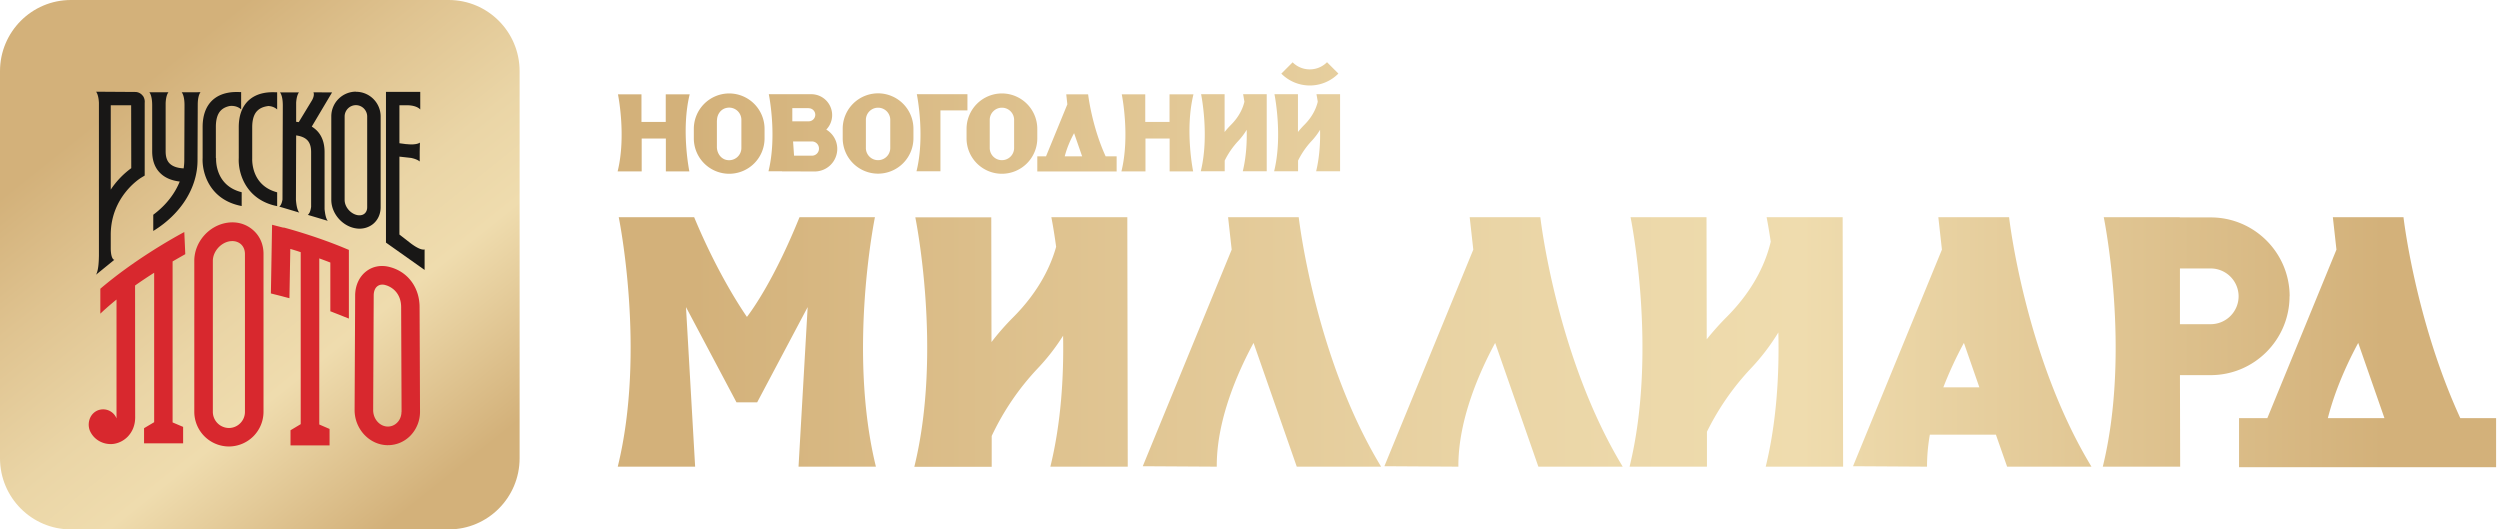 <svg xmlns="http://www.w3.org/2000/svg" fill="none" viewBox="0 0 255 54"><g clip-path="url(#clip0_14401_34278)"><path fill="url(#paint0_linear_14401_34278)" d="M45.764 0H7.236C3.24 0 0 3.25 0 7.26v39.48C0 50.75 3.24 54 7.236 54h38.528C49.76 54 53 50.75 53 46.74V7.26C53 3.25 49.76 0 45.764 0"/><path fill="#d8282e" d="M25.804 23.459c-.708-.611-1.616-.878-2.59-.744-1.902.266-3.396 1.976-3.396 3.885V42a3.54 3.54 0 0 0 3.53 3.541A3.54 3.54 0 0 0 26.878 42V25.89c0-.965-.377-1.83-1.074-2.43m-.819 18.551c0 .91-.741 1.643-1.637 1.643a1.65 1.65 0 0 1-1.638-1.643V26.612c0-.955.808-1.877 1.77-2.01.078 0 .155-.011.222-.011.331 0 .63.111.863.31.276.245.42.6.42 1.011v16.109zm17.813-10.648c.011-2.01-1.173-3.63-3.02-4.119-.886-.244-1.749-.089-2.424.433-.708.544-1.117 1.432-1.128 2.443l-.056 11.712c0 1.91 1.483 3.52 3.298 3.575h.11c.83 0 1.616-.322 2.224-.91a3.5 3.5 0 0 0 1.04-2.487zM40.95 42.01c0 .433-.166.844-.464 1.121a1.32 1.32 0 0 1-.952.378c-.819-.023-1.471-.778-1.471-1.677l.055-11.701c0-.422.144-.766.387-.944a.8.8 0 0 1 .487-.155c.1 0 .2.01.31.044.785.211 1.626.922 1.615 2.287l.044 10.647zM28.914 23.225l-1.162-.3-.122 7.006 1.14.288s.277.078.675.178l.077.022.089-5.029c.31.089.675.2 1.062.333v17.541l-1.04.622v1.543h3.983v-1.676l-1.05-.455V26.356a75 75 0 0 1 1.128.422v4.985h.044c.432.177.83.322 1.206.477l.642.255V25.49l-.587-.244c-2.887-1.188-5.753-1.965-6.074-2.043zm-10.203.489c-1.438.777-5.134 2.898-8.453 5.717l-.023.023v2.542l.1-.1a29.71 29.71 0 0 1 1.55-1.343v12.123a1.47 1.47 0 0 0-1.362-.922c-.797 0-1.416.611-1.471 1.455-.023.344.077.633.11.71.354.833 1.184 1.377 2.136 1.377.63 0 1.283-.289 1.748-.777.354-.377.774-1.032.741-2.076v-.766l-.01-12.556a45.47 45.47 0 0 1 1.947-1.3v15.244l-1.03.61v1.543h3.984v-1.676l-1.073-.455v-16.42c.475-.278.907-.522 1.26-.722l.034-.022-.1-2.254z"/><path fill="#181716" d="M14.56 9.77a.96.96 0 0 0-.751-.389L10.72 9.36h-.918s.243.244.288 1.121v15.654c-.011.156 0 1.4-.299 1.887l1.87-1.52s-.332 0-.365-1.088v-1.5c.022-3.885 2.998-5.728 3.131-5.805l.332-.2V10.49a1.05 1.05 0 0 0-.188-.721zm-3.263 9.57v-8.604h2.08l.011 6.417a8.6 8.6 0 0 0-2.091 2.187m25.006-9.992a2.52 2.52 0 0 0-2.511 2.52v8.515c0 1.344 1.05 2.61 2.378 2.887.166.033.332.055.498.055.51 0 .996-.166 1.383-.477.498-.41.775-1.021.775-1.71V11.88a2.52 2.52 0 0 0-2.512-2.52zm1.15 11.79c0 .278-.099.51-.276.655-.188.156-.453.2-.741.145-.697-.145-1.283-.844-1.283-1.544V11.88c0-.633.52-1.154 1.15-1.154s1.15.521 1.15 1.154zM28.26 9.414h-.1c-.565-.022-1.893-.055-2.855.878-.63.621-.952 1.52-.952 2.686v3.153c-.077 1.477.686 4.252 3.917 4.896v-1.41c-2.567-.677-2.556-3.12-2.545-3.453v-3.186c0-.777.177-1.354.542-1.698.31-.3.73-.422 1.118-.467.586.034.885.356.885.356V9.426z"/><path fill="#181716" d="M22.018 16.12v-3.186c0-.777.177-1.355.542-1.699.243-.233.553-.355.863-.422.763-.088 1.173.345 1.173.345V9.392h-.122c-.564-.022-1.892-.055-2.855.877-.63.622-.951 1.521-.951 2.687v3.153c-.078 1.488.686 4.285 3.983 4.907v-1.41c-2.633-.655-2.622-3.13-2.611-3.475zm11.088-.61c0-.944-.277-1.7-.83-2.232a3 3 0 0 0-.476-.366l2.07-3.486h-1.04v-.011h-.864s.166.244-.132.799l-1.361 2.242-.266-.033V10.47c.055-.81.288-1.043.288-1.043h-1.937s.288.277.288 1.332v.078l-.033 9.514c-.1.622-.332.722-.332.722l2.047.61c-.221-.233-.31-.855-.343-1.31l.022-6.561c.398.055.819.178 1.107.455.287.278.42.688.42 1.255v5.573c-.089.7-.343.821-.343.821l2.047.611c-.2-.211-.288-.755-.332-1.199V15.51m10.214 9.925s-.322.2-1.373-.578a.2.2 0 0 1-.044-.033l-1.162-.9v-7.948l1.195.133c.675.144.874.366.874.366v-1.032l.022-.9s-.31.278-1.36.156h-.067l-.664-.089v-3.874h.753c1.05 0 1.372.433 1.372.433V9.37h-3.497v15.376l3.94 2.787v-2.098zM20.181 9.414h-1.648s.276.267.287 1.255l-.022 5.684c0 .255-.022.533-.066.822-.476-.023-1.051-.134-1.416-.489-.288-.277-.42-.688-.42-1.254v-4.896c.032-.877.287-1.122.287-1.122h-1.948s.288.278.288 1.333v4.684c0 .944.277 1.7.83 2.232.586.578 1.35.777 1.98.855-.464 1.155-1.327 2.365-2.7 3.386v1.654c2.833-1.732 4.515-4.43 4.515-7.205l.022-5.662c0-1.01.288-1.288.288-1.288h-.288z"/><path fill="url(#paint1_linear_14401_34278)" d="M89.243 22.154H81.55c-2.51 6.206-4.73 9.348-5.362 10.17-.633-.911-3.053-4.564-5.384-10.17h-7.693s2.798 13.633-.1 25.446h7.893l-.933-16.276 5.151 9.714h2.11l5.15-9.714L81.45 47.6h7.893c-2.898-11.813-.1-25.446-.1-25.446m144.301 8.071c0-4.44-3.608-8.049-8.048-8.049h-3.164v-.022h-7.749s2.798 13.633-.099 25.446h7.892l-.022-9.337h3.131c4.44 0 8.048-3.608 8.048-8.049zm-11.19 2.842v-5.684h3.142a2.85 2.85 0 0 1 2.842 2.842 2.85 2.85 0 0 1-2.842 2.842zm-72.445-10.913.367 3.308-9.07 22.093 7.549.045c-.033-4.763 2.153-9.67 3.752-12.623l4.407 12.623h8.603c-6.793-11.202-8.403-25.446-8.403-25.446zm-24.644 0 .367 3.308-9.07 22.093 7.549.045c-.034-4.763 2.153-9.67 3.752-12.623L132.27 47.6h8.603c-6.794-11.202-8.403-25.446-8.403-25.446zm72.445 0 .366 3.308-9.069 22.093 7.549.045c0-1.088.099-2.187.288-3.264h6.738l1.144 3.264h8.603c-6.794-11.202-8.403-25.446-8.403-25.446h-7.216m.511 17.352a39 39 0 0 1 2.098-4.53l1.576 4.53zm52.729 3.142c-4.607-10.036-5.794-20.494-5.794-20.494h-7.205l.366 3.308-7.049 17.186h-2.886v5.007h26.22v-5.007h-3.652m-13.51 0c.766-2.997 2.054-5.74 3.098-7.671l2.675 7.671zm-57.247-20.494s.188.921.422 2.498c-.389 1.665-1.444 4.64-4.53 7.716a28 28 0 0 0-1.998 2.242l-.022-12.456h-7.748s2.797 13.633-.1 25.446h7.892v-3.564a26.4 26.4 0 0 1 4.474-6.45 22 22 0 0 0 2.809-3.675c.1 4.23-.167 9.092-1.288 13.689h7.893l-.045-25.446h-7.759m-72.956 0s.233 1.132.489 3.02c-.478 1.72-1.61 4.418-4.396 7.205a26 26 0 0 0-2.198 2.509l-.022-12.723h-7.749s2.797 13.633-.1 25.446h7.893v-3.142a26.4 26.4 0 0 1 4.673-6.872 21.4 21.4 0 0 0 2.609-3.353c.078 4.152-.2 8.882-1.299 13.356h7.893l-.044-25.446zm17.684-4.674v-1.1a8.266 8.266 0 0 1 1.377-1.997c.366-.389.643-.778.865-1.144.034 1.31-.055 2.809-.399 4.23h2.442v-7.86h-2.409s.056.288.133.766c-.122.51-.433 1.432-1.398 2.387a9 9 0 0 0-.622.7V9.608h-2.398s.866 4.207-.033 7.86h2.442zm-19.116-1.532v1.543h8.093v-1.543h-1.121c-1.421-3.097-1.788-6.328-1.788-6.328h-2.231l.111 1.021-2.176 5.307zm3.752-2.365.822 2.365h-1.776c.233-.921.632-1.776.954-2.365m22.846 3.897v-1.1a8.266 8.266 0 0 1 1.377-1.997c.366-.389.644-.778.866-1.144.033 1.31-.056 2.809-.4 4.23h2.442v-7.86h-2.409s.056.288.133.766c-.122.51-.433 1.432-1.398 2.387a9 9 0 0 0-.622.7V9.608h-2.398s.866 4.207-.033 7.86h2.442zm-36.478 0v-6.217h2.754V9.609h-5.163s.866 4.207-.033 7.86h2.442zm-30.472 0v-3.353h2.465v3.353h2.397s-.865-4.208.034-7.86h-2.442v2.82H65.43V9.62h-2.398s.866 4.208-.033 7.86h2.453m51.387 0v-3.353h2.464v3.353h2.398s-.866-4.208.033-7.86h-2.442v2.82h-2.476V9.62h-2.397s.865 4.208-.034 7.86h2.454m-42.461.244a3.61 3.61 0 0 0 3.607-3.608v-.977a3.615 3.615 0 0 0-3.608-3.608 3.615 3.615 0 0 0-3.607 3.608v.977a3.61 3.61 0 0 0 3.608 3.608m-1.244-5.45c0-.578.366-1.122.922-1.255a1.246 1.246 0 0 1 1.565 1.21v2.864c0 .777-.71 1.388-1.521 1.221-.588-.122-.977-.71-.977-1.32v-2.71zm16.43-2.754a3.61 3.61 0 0 0-3.608 3.608v.977a3.61 3.61 0 0 0 3.608 3.608 3.615 3.615 0 0 0 3.607-3.608v-.977a3.615 3.615 0 0 0-3.607-3.608m1.243 5.573c0 .688-.555 1.244-1.243 1.244a1.24 1.24 0 0 1-1.244-1.244V12.23c0-.688.555-1.244 1.244-1.244.688 0 1.243.556 1.243 1.244zm7.782-.977a3.607 3.607 0 0 0 3.607 3.608 3.614 3.614 0 0 0 3.608-3.608v-.977a3.615 3.615 0 0 0-3.608-3.608 3.615 3.615 0 0 0-3.607 3.608zm2.364-1.887a1.243 1.243 0 1 1 2.487 0v2.864c0 .688-.555 1.244-1.244 1.244a1.24 1.24 0 0 1-1.243-1.244zm-21.18 5.251 3.319.011a2.307 2.307 0 0 0 2.309-2.31c0-.843-.455-1.564-1.121-1.964.377-.389.599-.91.599-1.477a2.13 2.13 0 0 0-2.131-2.131h-4.33s.866 4.207-.033 7.86h1.388zm3.763-2.32a.72.72 0 0 1-.722.721h-1.82l-.1-1.454h1.92c.4 0 .722.322.722.722zm-1.044-4.12c.367 0 .666.3.666.667 0 .366-.3.666-.666.666h-1.676V11.03h1.676zM136.51 7.5l-1.154-1.155a2.47 2.47 0 0 1-1.754.732 2.46 2.46 0 0 1-1.754-.721l-1.154 1.154a4.1 4.1 0 0 0 2.908 1.21 4.1 4.1 0 0 0 2.908-1.21z"/></g><defs><linearGradient id="paint0_linear_14401_34278" x1="11.518" x2="46.716" y1="8.082" y2="52.231" gradientUnits="userSpaceOnUse"><stop offset=".04" stop-color="#d3b17a"/><stop offset=".24" stop-color="#dfc390"/><stop offset=".47" stop-color="#ead5a6"/><stop offset=".63" stop-color="#efdcae"/><stop offset=".94" stop-color="#d3b17a"/></linearGradient><linearGradient id="paint1_linear_14401_34278" x1="63.011" x2="254.591" y1="27.006" y2="27.006" gradientUnits="userSpaceOnUse"><stop offset=".04" stop-color="#d3b17a"/><stop offset=".24" stop-color="#dfc390"/><stop offset=".47" stop-color="#ead5a6"/><stop offset=".63" stop-color="#efdcae"/><stop offset=".94" stop-color="#d3b17a"/></linearGradient><clipPath id="clip0_14401_34278"><path fill="#fff" d="M0 0h255v54H0z"/></clipPath></defs></svg>